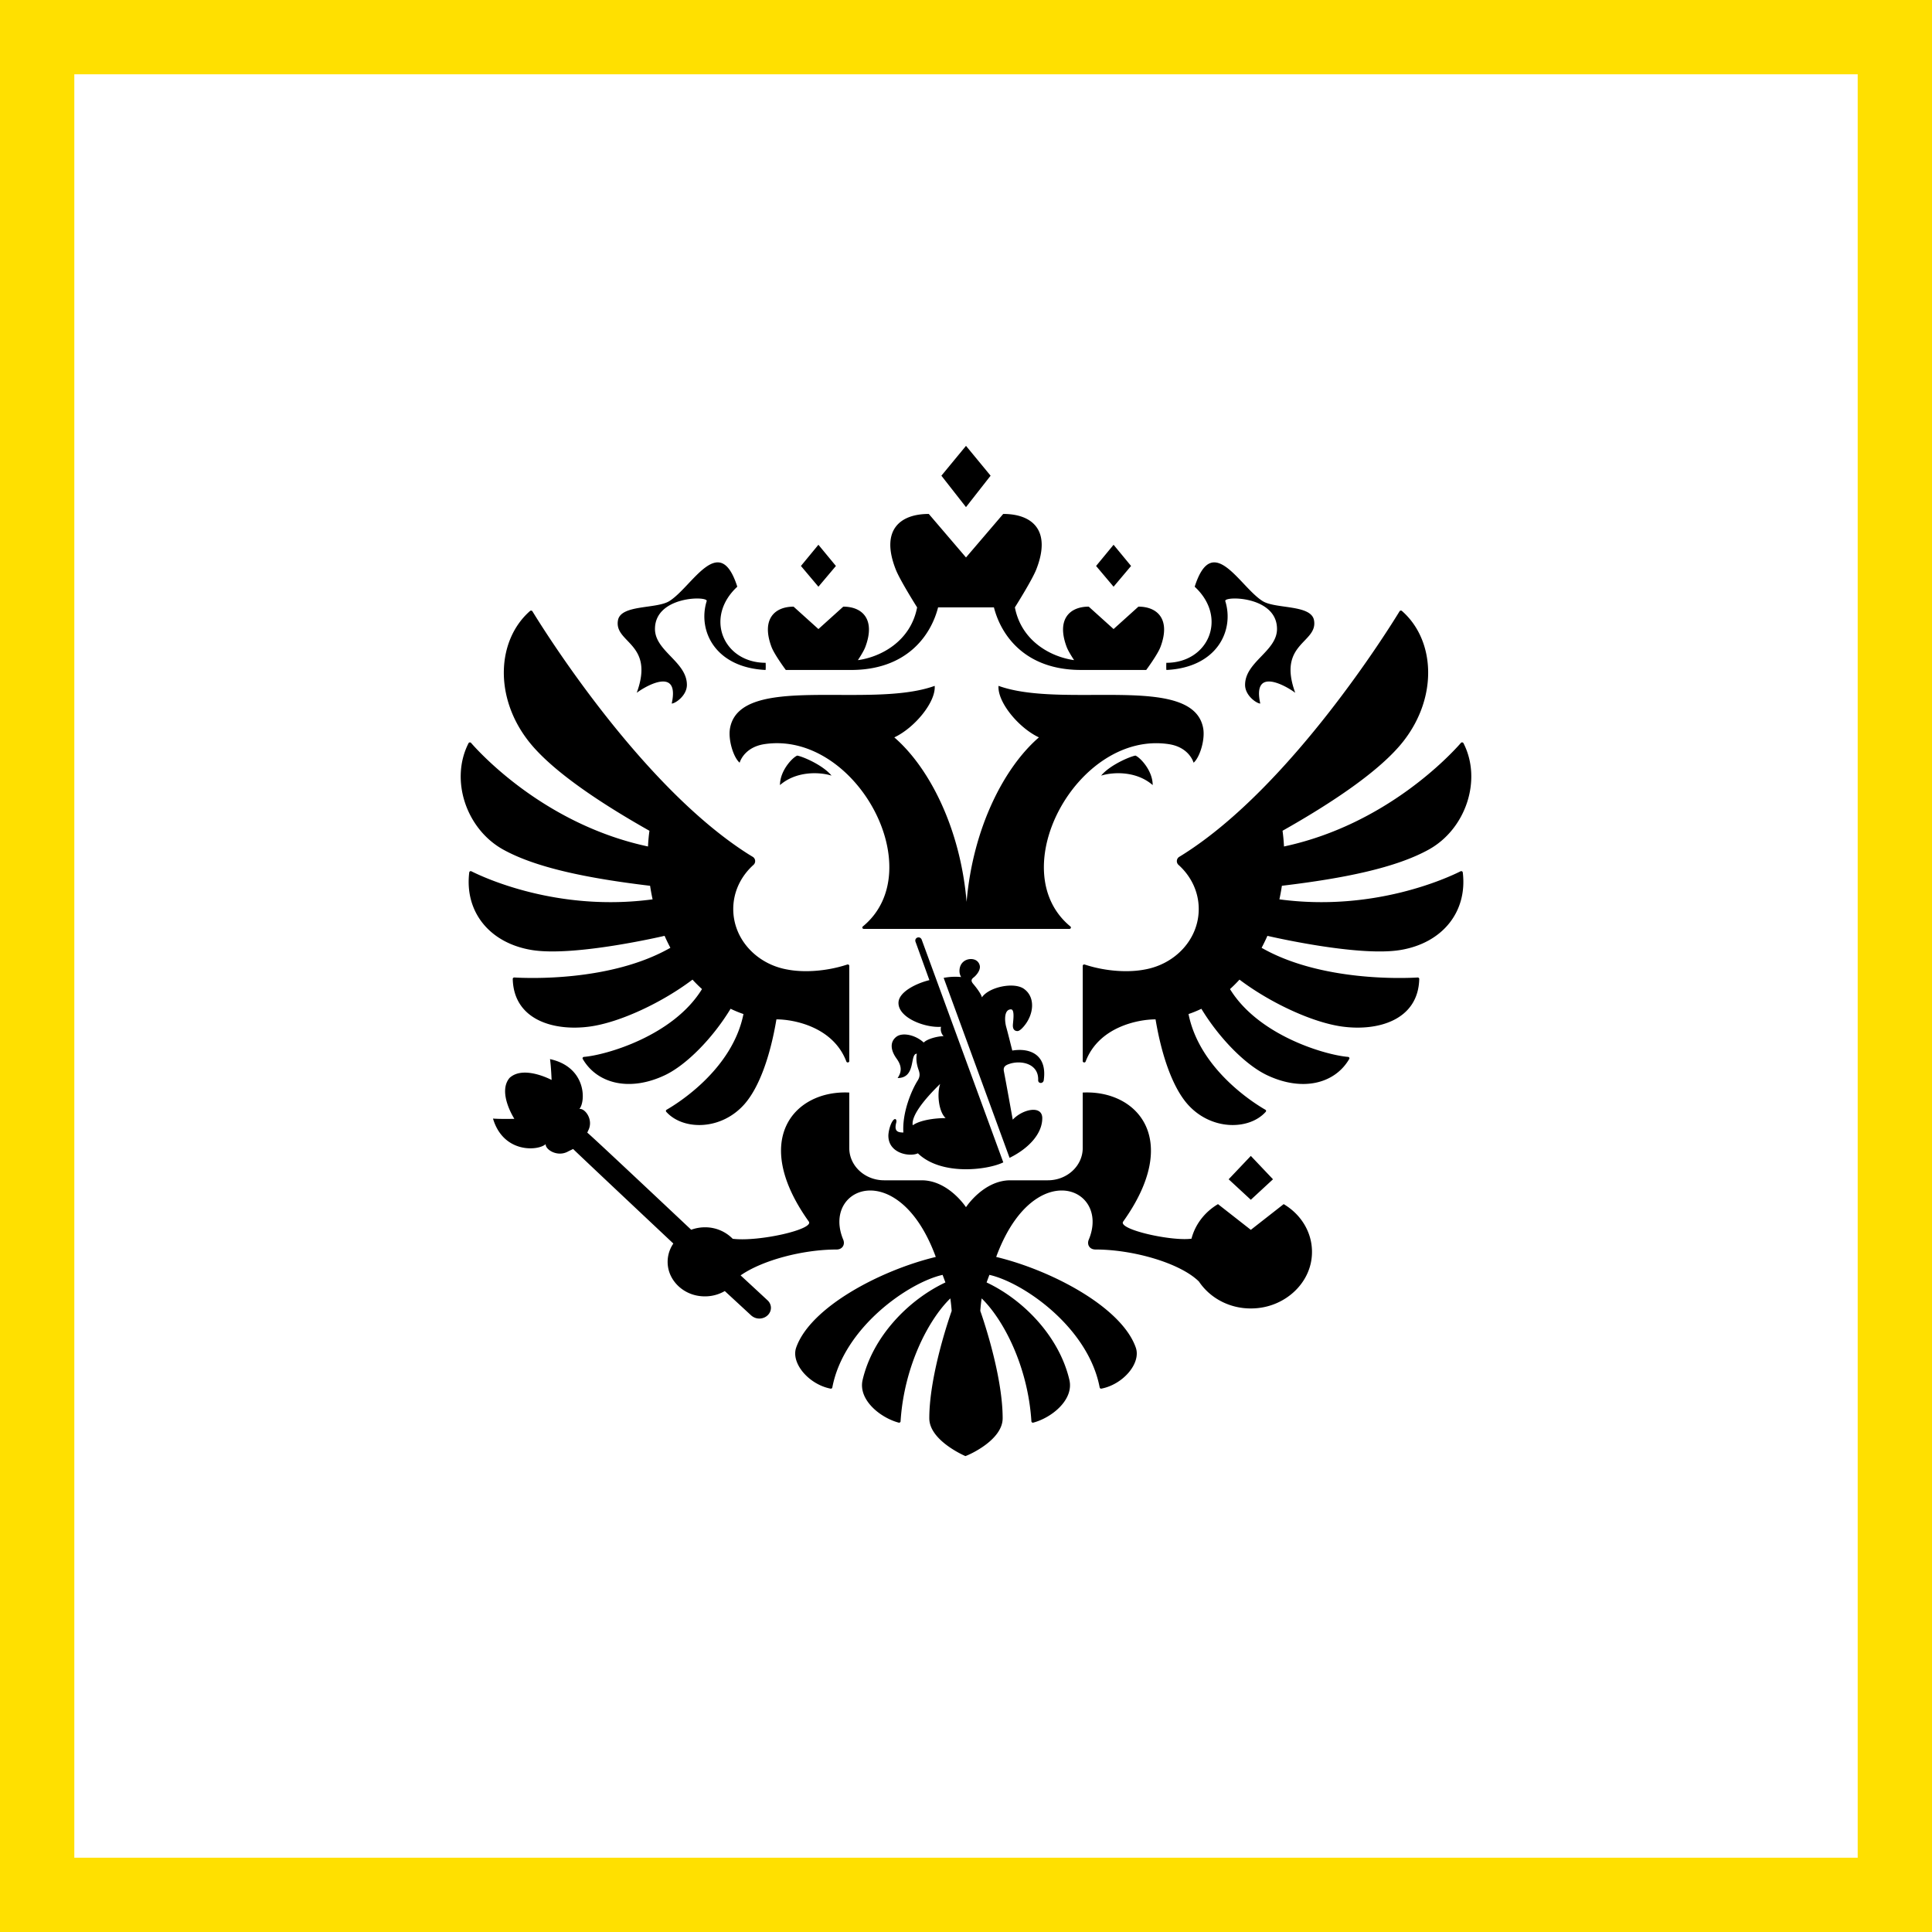 <svg xmlns="http://www.w3.org/2000/svg" width="130" height="130" viewBox="0 0 130 130">
    <g fill="none" fill-rule="evenodd">
        <path stroke="#FFE000" stroke-width="5" d="M2.5 2.5h125v125H2.5z"/>
        <path fill="#000" d="M77.562 52.827c-1.063-.928-2.592-.906-3.469-.637.575-.702 1.914-1.278 2.308-1.348.3.113 1.161.993 1.161 1.985zm3.395-3.84c-.7-3.722-9.39-1.256-13.768-2.837-.084 1.085 1.348 2.824 2.717 3.467-2.34 2.02-4.441 6.093-4.866 11.068-.422-4.975-2.523-9.047-4.864-11.068 1.37-.643 2.802-2.382 2.717-3.466-4.377 1.58-13.068-.886-13.769 2.836-.147.788.234 1.988.645 2.333.074-.25.458-1.066 1.67-1.249 6.123-.92 11.235 8.47 6.62 12.268-.07.058-.03.164.065.164H71.96c.093 0 .133-.106.064-.164-4.616-3.797.496-13.188 6.62-12.267 1.212.182 1.596.999 1.67 1.249.41-.346.791-1.546.643-2.334zm1.49-8.542c-.111-.351 3.48-.36 3.48 1.876 0 1.499-2.148 2.208-2.148 3.764 0 .724.783 1.255 1.023 1.255-.553-2.497 1.734-1.19 2.352-.723-1.227-3.358 1.536-3.337 1.264-4.876-.19-1.076-2.591-.751-3.46-1.296-1.543-.966-3.368-4.726-4.57-.966 2.242 2.071.937 5.12-1.909 5.12 0 0-.015.446.01.482 3.395-.165 4.578-2.648 3.957-4.636zm-39.602 6.172c.618-.467 2.905-1.773 2.353.723.24 0 1.022-.53 1.022-1.255 0-1.556-2.148-2.265-2.148-3.764 0-2.236 3.59-2.227 3.48-1.876-.62 1.988.564 4.47 3.958 4.636.026-.036.01-.483.01-.483-2.845 0-4.15-3.048-1.909-5.12-1.202-3.759-3.027 0-4.57.967-.869.545-3.27.22-3.46 1.296-.27 1.54 2.492 1.519 1.264 4.876zm9.638 6.21c1.064-.927 2.593-.906 3.47-.637-.573-.702-1.914-1.278-2.307-1.347-.3.111-1.163.992-1.163 1.984zm14.172-20.818L65 30l-1.656 2.009 1.655 2.114 1.656-2.114zm9.452 6.074l-1.177-1.427-1.177 1.427 1.177 1.396 1.177-1.396zm9.55 41.268l-1.492-1.572-1.492 1.572 1.492 1.379 1.493-1.38v.001zm-29.41-41.268l-1.178-1.427-1.176 1.427 1.177 1.396 1.177-1.396zm-3.373 6.998h4.392c3.692 0 5.354-2.255 5.856-4.211h3.757c.502 1.956 2.162 4.21 5.856 4.21h4.392s.768-1.036.96-1.55c.694-1.848-.192-2.71-1.485-2.71l-1.672 1.508-1.672-1.508c-1.293 0-2.179.862-1.485 2.71.088.236.3.584.5.889-1.557-.213-3.547-1.275-3.983-3.55 0 0 1.151-1.82 1.44-2.556 1.039-2.649-.287-3.731-2.226-3.731L65 37.51l-2.504-2.928c-1.939 0-3.265 1.082-2.225 3.731.287.737 1.44 2.557 1.44 2.557-.437 2.274-2.426 3.336-3.984 3.55.201-.307.412-.654.5-.89.693-1.848-.191-2.71-1.485-2.71l-1.672 1.508-1.672-1.507c-1.294 0-2.178.861-1.485 2.71.192.513.962 1.55.962 1.55h-.001zm45.405 13.546c-.848.427-5.821 2.746-12.191 1.888.066-.302.122-.607.167-.913 4.24-.504 7.687-1.22 9.883-2.436 2.504-1.386 3.599-4.697 2.335-7.16-.033-.061-.124-.072-.169-.02-.693.793-5.047 5.507-11.907 6.972-.017-.354-.05-.707-.097-1.058 3.332-1.88 6.584-4.046 8.134-6.027 2.341-2.995 2.126-6.816-.102-8.764a.106.106 0 0 0-.158.022c-.705 1.158-7.303 11.77-14.547 16.351-.089.057-.178.112-.268.166a.34.34 0 0 0-.054.553c.836.754 1.355 1.802 1.355 2.966 0 2.023-1.567 3.706-3.64 4.071-1.052.203-2.572.144-4.032-.336-.065-.021-.133.022-.133.088v6.408c0 .103.157.129.194.03.888-2.34 3.545-2.837 4.706-2.837.418 2.5 1.165 4.572 2.135 5.687 1.58 1.81 4.16 1.785 5.279.533a.09.09 0 0 0-.026-.14c-.657-.375-4.417-2.673-5.17-6.438.296-.1.584-.218.865-.354 1.214 2 2.98 3.78 4.403 4.46 2.39 1.14 4.577.585 5.547-1.084.035-.06-.008-.132-.08-.139-1.477-.117-6.013-1.41-7.944-4.562.223-.202.436-.415.639-.637 2.021 1.53 4.878 2.884 6.924 3.16 2.393.324 5.105-.436 5.171-3.206.001-.055-.049-.1-.108-.097-.851.051-6.484.295-10.499-1.998.14-.264.27-.532.39-.805 0 0 6.066 1.427 8.94.954 2.856-.469 4.529-2.588 4.206-5.224-.01-.065-.087-.104-.148-.073zm-53.56 4.343c.12.273.25.542.39.805-4.013 2.292-9.644 2.05-10.499 1.998-.06-.003-.11.045-.108.099.066 2.769 2.777 3.529 5.171 3.205 2.045-.276 4.903-1.63 6.924-3.16.202.222.416.434.639.636-1.932 3.151-6.467 4.445-7.945 4.563-.071.007-.113.08-.08.138.97 1.67 3.158 2.225 5.549 1.084 1.42-.68 3.187-2.46 4.4-4.46.282.136.57.255.866.355-.753 3.765-4.513 6.062-5.17 6.438a.091.091 0 0 0-.025.14c1.118 1.252 3.699 1.278 5.279-.534.97-1.115 1.716-3.186 2.134-5.686 1.163 0 3.818.497 4.706 2.837.038.098.196.073.196-.03v-6.409c0-.065-.07-.108-.135-.087-1.46.48-2.98.539-4.032.336-2.072-.365-3.64-2.048-3.64-4.071 0-1.164.52-2.213 1.355-2.966a.339.339 0 0 0-.053-.553l-.27-.165c-7.24-4.58-13.834-15.184-14.545-16.349a.108.108 0 0 0-.16-.023c-2.225 1.949-2.441 5.768-.1 8.762 1.55 1.981 4.802 4.148 8.133 6.028-.047.35-.08.703-.096 1.057-6.855-1.464-11.206-6.17-11.905-6.968-.047-.055-.14-.044-.171.018-1.262 2.464-.167 5.772 2.334 7.159 2.197 1.215 5.644 1.93 9.883 2.436.046.306.102.61.168.912-6.364.857-11.334-1.456-12.189-1.886-.063-.033-.14.007-.148.074-.322 2.636 1.35 4.752 4.206 5.221 2.873.473 8.938-.954 8.938-.954zm39.447 19.784l-2.21-1.73c-.883.522-1.53 1.352-1.783 2.325-1.33.185-4.953-.616-4.6-1.147 3.971-5.56.933-8.87-2.719-8.686v3.733c0 1.2-1.051 2.171-2.347 2.171h-2.521c-1.81 0-2.987 1.81-2.987 1.81s-1.177-1.81-2.986-1.81h-2.521c-1.297 0-2.346-.972-2.346-2.17v-3.734c-3.652-.184-6.693 3.126-2.72 8.685.35.526-3.375 1.368-5.123 1.155a2.592 2.592 0 0 0-1.868-.774c-.316 0-.63.056-.926.165 0 0-6.867-6.47-6.992-6.533l.056-.13c.392-.728-.207-1.522-.586-1.466.44-.525.46-2.822-1.979-3.353.072.461.108 1.403.108 1.403s-1.882-1.013-2.828-.139c-.83.979.322 2.754.322 2.754s-.963.023-1.438-.017c.698 2.35 3.04 2.183 3.546 1.72-.032.373.814.906 1.532.479l.315-.152c.055.074 6.743 6.362 6.743 6.362a2.177 2.177 0 0 0-.353 1.604c.16.927.935 1.696 1.927 1.896.7.14 1.359.004 1.887-.303l1.77 1.635c.158.142.37.23.609.214.433-.029.757-.378.724-.779a.693.693 0 0 0-.235-.454c-.028-.03-1.803-1.67-1.803-1.67 1.464-1.022 4.193-1.741 6.457-1.741.398 0 .585-.335.448-.664-1.026-2.454 1.18-4.233 3.46-2.785.996.63 2.007 1.874 2.768 3.949-3.743.902-8.443 3.387-9.394 6.099-.366 1.047.844 2.475 2.312 2.762a.1.1 0 0 0 .12-.077c.767-4.049 5.142-7.066 7.42-7.578l.19.51c-2.48 1.167-4.884 3.628-5.57 6.554-.316 1.34 1.186 2.548 2.425 2.879.063.016.124-.027.128-.086.235-3.701 1.877-6.844 3.348-8.274.04.28.071.561.091.843 0 0-1.506 4.176-1.506 7.223 0 1.418 2.117 2.407 2.43 2.546.39-.139 2.506-1.128 2.506-2.546 0-3.047-1.505-7.224-1.505-7.224.02-.281.05-.562.092-.842 1.47 1.43 3.113 4.572 3.347 8.273a.1.1 0 0 0 .127.087c1.241-.33 2.742-1.539 2.428-2.879-.688-2.926-3.092-5.387-5.571-6.554.113-.304.075-.206.19-.51 2.278.512 6.652 3.529 7.42 7.578a.1.1 0 0 0 .119.076c1.468-.287 2.679-1.715 2.31-2.762-.948-2.712-5.65-5.197-9.393-6.099.763-2.074 1.774-3.318 2.77-3.949 2.28-1.447 4.485.33 3.46 2.786-.138.328.048.663.447.663 2.561 0 5.717.92 6.965 2.155.798 1.192 2.272 1.954 3.936 1.79 1.89-.184 3.432-1.597 3.645-3.344.186-1.53-.61-2.905-1.878-3.654l-2.21 1.73v.001zm-16.29-11.151c.788-.291 2.022-.056 1.98 1.075-.01.257.351.257.377-.005.236-1.694-.914-2.182-2.118-1.983-.15-.583-.272-1.092-.411-1.596-.111-.409-.152-1.175.323-1.175.256 0 .153.713.129 1.02-.021.27.076.432.296.44.137.006.308-.168.41-.284.69-.775.849-1.975.042-2.554-.675-.486-2.366-.125-2.831.568-.07-.261-.406-.692-.567-.88-.156-.182-.197-.308.02-.468.101-.078.41-.383.41-.698 0-.186-.146-.53-.607-.53-.363 0-.768.25-.768.81 0 .124.03.257.111.4a4.12 4.12 0 0 0-1.175.056l4.435 12.11c1.269-.623 2.2-1.61 2.2-2.67 0-.903-1.337-.603-1.986.101-.209-1.145-.394-2.202-.597-3.256-.056-.29.093-.395.327-.482zm-6.27-8.227l.931 2.576c-.798.189-2.08.768-2.08 1.534 0 1.02 1.814 1.685 2.863 1.605a.69.69 0 0 0 .171.63c-.38 0-1.099.177-1.335.43-.556-.516-1.427-.704-1.84-.39-.416.317-.429.852.005 1.458.303.42.416.833.076 1.319 1.265 0 .8-1.636 1.295-1.636-.065.317-.026.684.118 1.091.096.27.096.463-.068.724-.408.649-1.042 2.14-.956 3.487-.415-.002-.626-.103-.48-.666.055-.21-.075-.36-.248-.101-.19.285-.282.772-.282.98 0 1.2 1.437 1.442 1.986 1.188 1.586 1.529 4.703 1.12 5.747.608L62.02 63.23c-.112-.283-.514-.148-.416.146zm-.19 12.342c-.114-.617.748-1.719 1.845-2.783-.233.693-.088 1.888.37 2.3-.796 0-1.741.148-2.216.483z"/>
    </g>
</svg>
